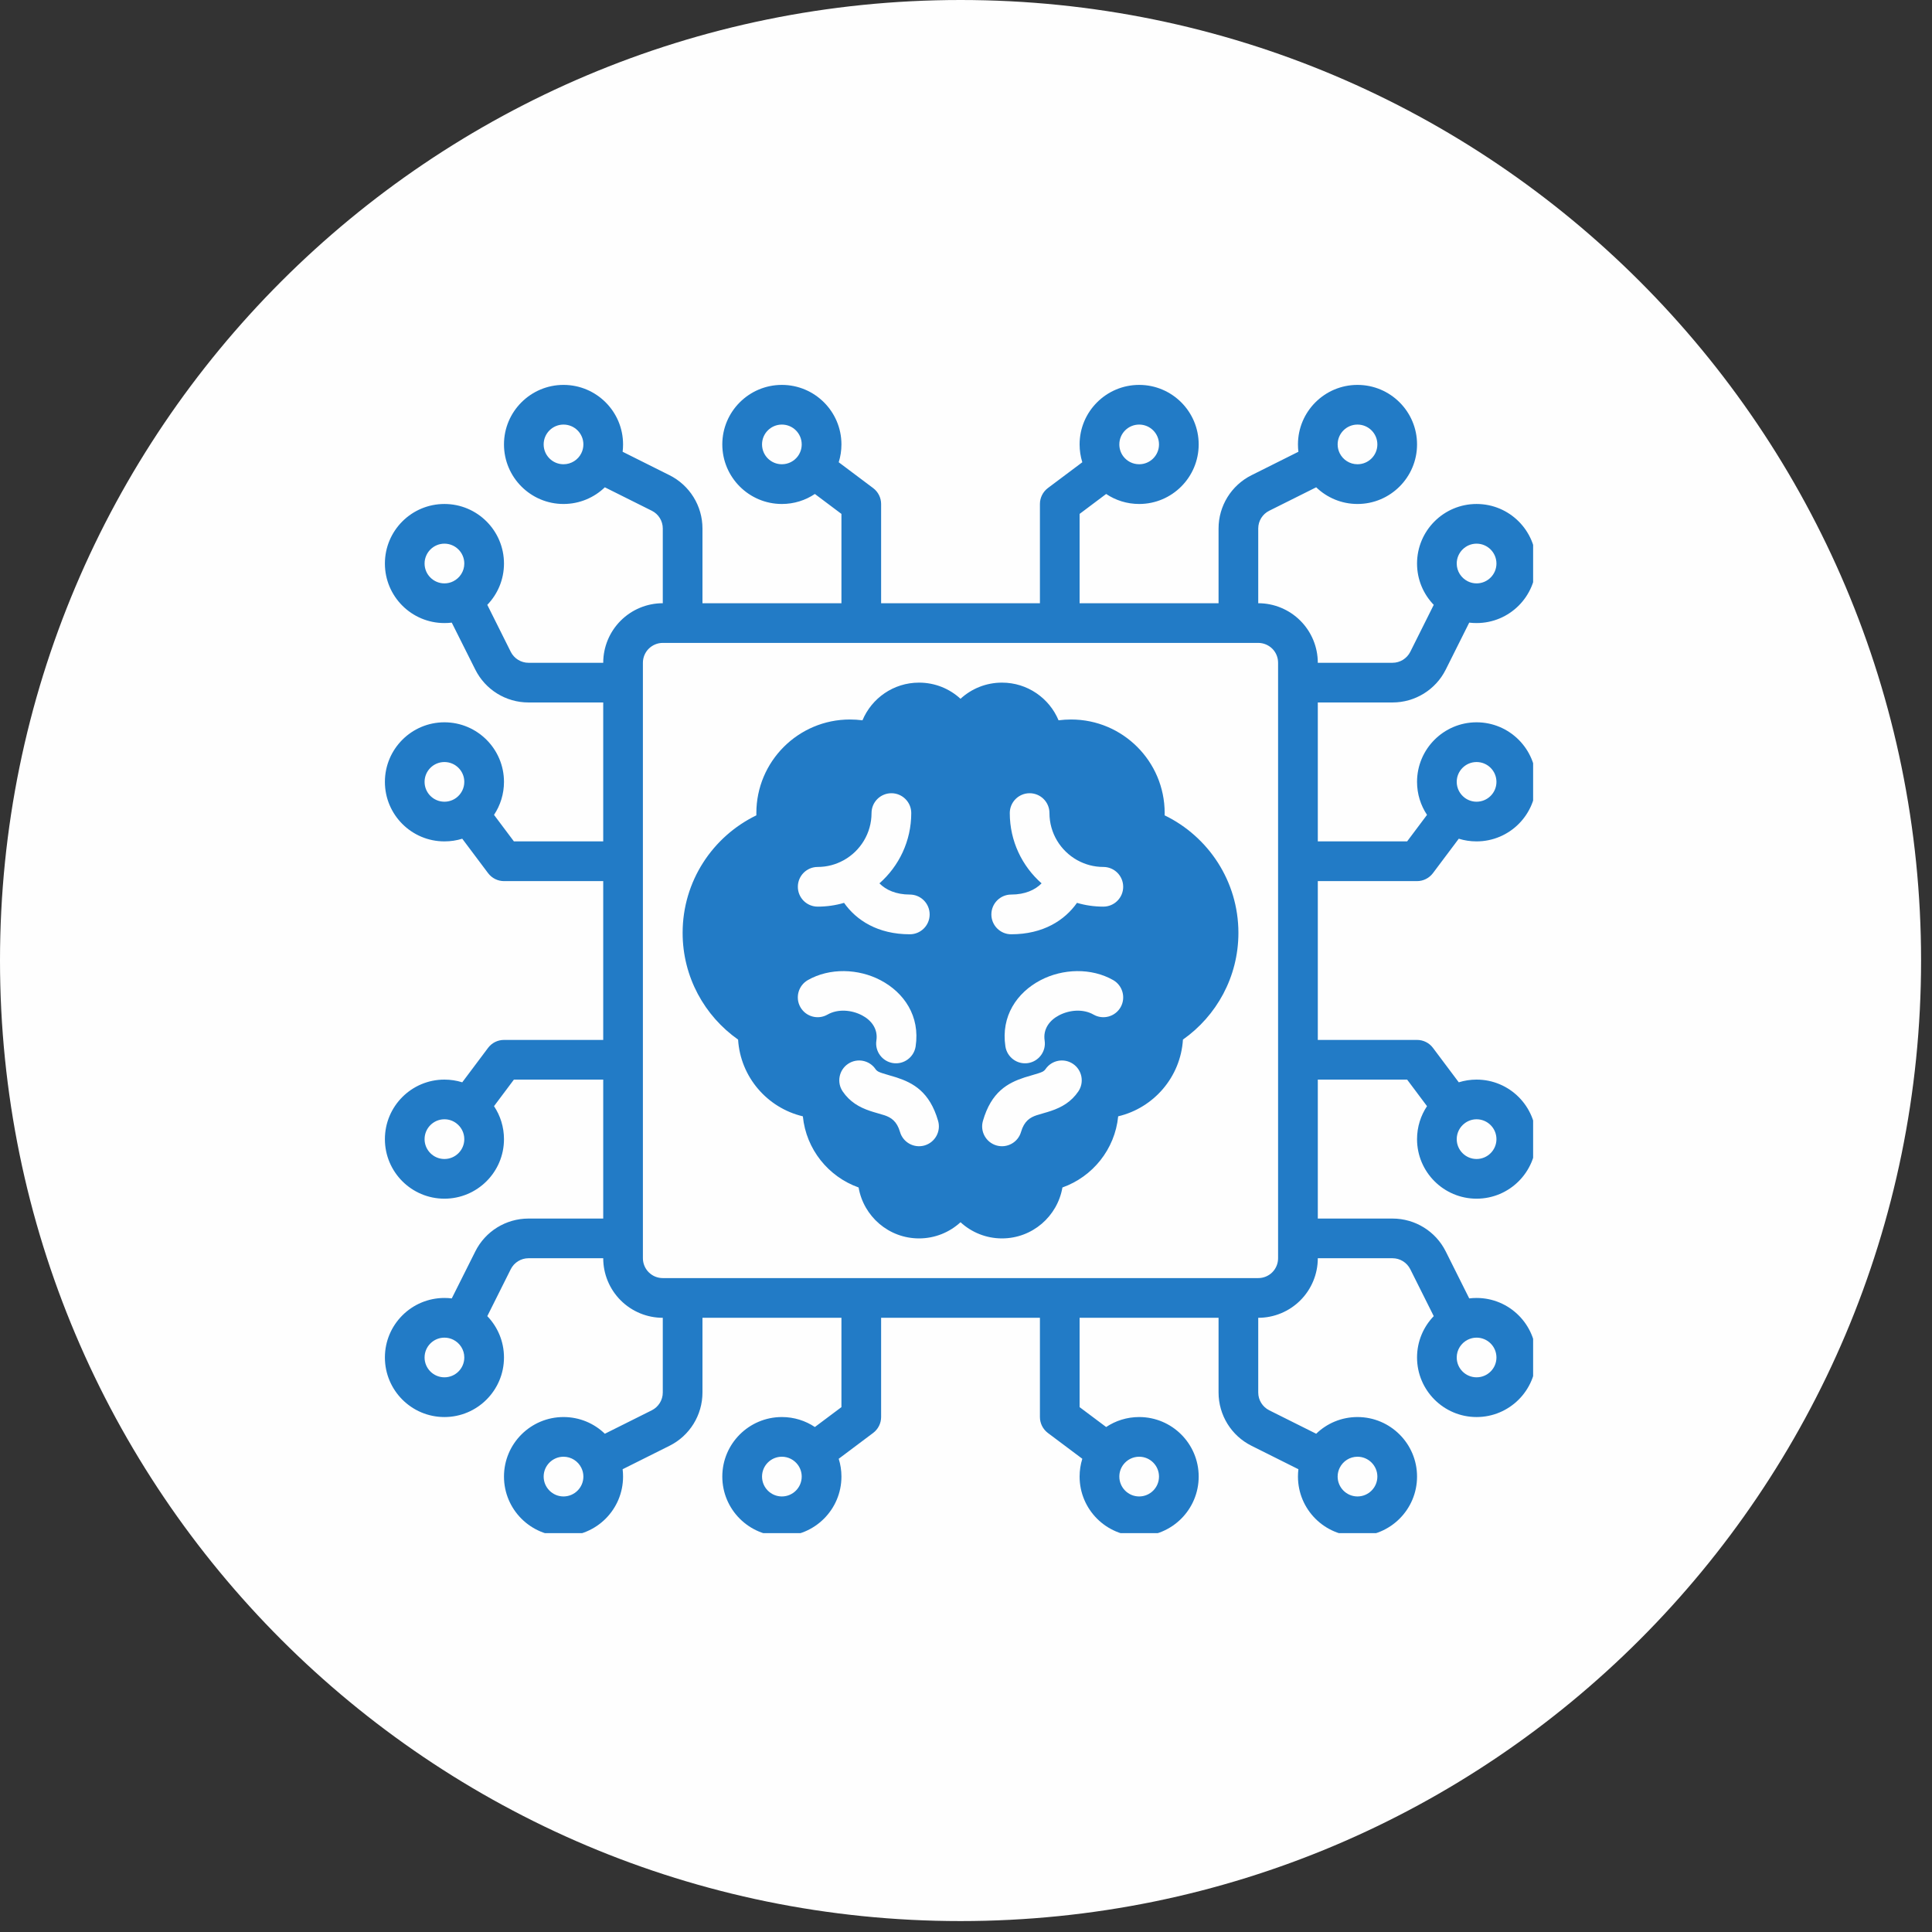 <svg xmlns="http://www.w3.org/2000/svg" xmlns:xlink="http://www.w3.org/1999/xlink" width="211" zoomAndPan="magnify" viewBox="0 0 158.25 158.25" height="211" preserveAspectRatio="xMidYMid meet" version="1.0"><rect x="0" y="0" width="158.25" height="158.25" fill="#333333" stroke="none"/><defs><clipPath id="83ad4f0fab"><path d="M 0 0 L 157.355 0 L 157.355 157.355 L 0 157.355 Z M 0 0 " clip-rule="nonzero"/></clipPath><clipPath id="0944e0b8a5"><path d="M 78.676 0 C 35.227 0 0 35.227 0 78.676 C 0 122.129 35.227 157.355 78.676 157.355 C 122.129 157.355 157.355 122.129 157.355 78.676 C 157.355 35.227 122.129 0 78.676 0 Z M 78.676 0 " clip-rule="nonzero"/></clipPath><clipPath id="913550069b"><path d="M 0 0 L 157.355 0 L 157.355 157.355 L 0 157.355 Z M 0 0 " clip-rule="nonzero"/></clipPath><clipPath id="16a2898bf2"><path d="M 78.676 0 C 35.227 0 0 35.227 0 78.676 C 0 122.129 35.227 157.355 78.676 157.355 C 122.129 157.355 157.355 122.129 157.355 78.676 C 157.355 35.227 122.129 0 78.676 0 Z M 78.676 0 " clip-rule="nonzero"/></clipPath><clipPath id="2fd4d04c37"><rect x="0" width="158" y="0" height="158"/></clipPath><clipPath id="ca7a9ee8de"><path d="M 31.523 31.523 L 125.578 31.523 L 125.578 125.578 L 31.523 125.578 Z M 31.523 31.523 " clip-rule="nonzero"/></clipPath></defs><g clip-path="url(#83ad4f0fab)"><g clip-path="url(#0944e0b8a5)"><g transform="matrix(1, 0, 0, 1, 0, 0)"><g clip-path="url(#2fd4d04c37)"><g clip-path="url(#913550069b)"><g clip-path="url(#16a2898bf2)"><path fill="#fefefe" d="M 0 0 L 157.355 0 L 157.355 157.355 L 0 157.355 Z M 0 0 " fill-opacity="1" fill-rule="nonzero"/></g></g></g></g></g></g><g clip-path="url(#ca7a9ee8de)"><path fill="#227bc6" d="M 37.004 51 C 36.809 51.023 36.605 51.035 36.402 51.035 C 33.711 51.035 31.527 48.852 31.527 46.16 C 31.527 43.465 33.711 41.281 36.402 41.281 C 39.094 41.281 41.281 43.465 41.281 46.16 C 41.281 47.473 40.762 48.664 39.914 49.543 L 41.836 53.391 C 42.113 53.941 42.676 54.289 43.289 54.289 L 49.41 54.289 C 49.41 52.996 49.926 51.754 50.84 50.84 C 51.754 49.926 52.996 49.41 54.289 49.41 L 54.289 43.289 C 54.289 42.672 53.941 42.109 53.391 41.836 L 49.543 39.914 C 48.668 40.758 47.473 41.281 46.156 41.281 C 43.469 41.281 41.281 39.094 41.281 36.402 C 41.281 33.711 43.469 31.527 46.156 31.527 C 48.852 31.527 51.035 33.711 51.035 36.402 C 51.035 36.605 51.023 36.809 51 37.004 L 54.844 38.926 C 56.496 39.754 57.539 41.441 57.539 43.289 L 57.539 49.41 L 68.922 49.41 L 68.922 42.094 L 66.746 40.461 C 65.973 40.98 65.043 41.281 64.043 41.281 C 61.352 41.281 59.164 39.094 59.164 36.402 C 59.164 33.711 61.352 31.527 64.043 31.527 C 66.734 31.527 68.922 33.711 68.922 36.402 C 68.922 36.91 68.844 37.402 68.699 37.863 L 71.52 39.98 C 71.93 40.289 72.172 40.77 72.172 41.281 L 72.172 49.41 L 85.18 49.41 L 85.18 41.281 C 85.18 40.77 85.422 40.289 85.828 39.98 L 88.652 37.863 C 88.508 37.402 88.43 36.91 88.43 36.402 C 88.43 33.711 90.617 31.527 93.309 31.527 C 96 31.527 98.184 33.711 98.184 36.402 C 98.184 39.094 96 41.281 93.309 41.281 C 92.309 41.281 91.379 40.98 90.605 40.461 L 88.43 42.094 L 88.43 49.41 L 99.812 49.41 L 99.812 43.289 C 99.812 41.441 100.855 39.754 102.508 38.926 L 106.352 37.004 C 106.328 36.809 106.316 36.605 106.316 36.402 C 106.316 33.711 108.5 31.527 111.191 31.527 C 113.883 31.527 116.07 33.711 116.07 36.402 C 116.07 39.094 113.883 41.281 111.191 41.281 C 109.879 41.281 108.684 40.758 107.809 39.914 L 103.961 41.836 C 103.41 42.109 103.062 42.672 103.062 43.289 L 103.062 49.41 C 104.355 49.41 105.598 49.926 106.512 50.84 C 107.426 51.754 107.941 52.996 107.941 54.289 L 114.059 54.289 C 114.676 54.289 115.238 53.941 115.516 53.391 L 117.438 49.543 C 116.59 48.664 116.07 47.473 116.07 46.16 C 116.07 43.465 118.258 41.281 120.945 41.281 C 123.641 41.281 125.824 43.465 125.824 46.16 C 125.824 48.852 123.641 51.035 120.945 51.035 C 120.746 51.035 120.543 51.023 120.344 51 L 118.422 54.844 C 117.598 56.496 115.91 57.539 114.059 57.539 L 107.941 57.539 L 107.941 68.918 L 115.258 68.918 L 116.887 66.746 C 116.371 65.973 116.07 65.043 116.07 64.043 C 116.07 61.352 118.258 59.164 120.945 59.164 C 123.641 59.164 125.824 61.352 125.824 64.043 C 125.824 66.734 123.641 68.918 120.945 68.918 C 120.441 68.918 119.949 68.844 119.488 68.699 L 117.371 71.52 C 117.062 71.93 116.582 72.172 116.07 72.172 L 107.941 72.172 L 107.941 85.18 L 116.07 85.18 C 116.582 85.18 117.062 85.418 117.371 85.828 L 119.488 88.652 C 119.949 88.508 120.441 88.43 120.945 88.43 C 123.641 88.43 125.824 90.613 125.824 93.309 C 125.824 96 123.641 98.184 120.945 98.184 C 118.258 98.184 116.07 96 116.07 93.309 C 116.07 92.309 116.371 91.379 116.887 90.605 L 115.258 88.43 L 107.941 88.43 L 107.941 99.812 L 114.059 99.812 C 115.91 99.812 117.598 100.855 118.422 102.508 L 120.344 106.352 C 120.543 106.328 120.746 106.316 120.945 106.316 C 123.641 106.316 125.824 108.5 125.824 111.191 C 125.824 113.883 123.641 116.07 120.945 116.07 C 118.258 116.07 116.07 113.883 116.07 111.191 C 116.07 109.879 116.59 108.684 117.438 107.805 L 115.516 103.961 C 115.238 103.41 114.676 103.062 114.059 103.062 L 107.941 103.062 C 107.941 104.355 107.426 105.598 106.512 106.512 C 105.598 107.426 104.355 107.941 103.062 107.941 L 103.062 114.059 C 103.062 114.676 103.41 115.238 103.961 115.516 L 107.809 117.438 C 108.684 116.59 109.879 116.07 111.191 116.07 C 113.883 116.07 116.07 118.254 116.07 120.945 C 116.07 123.641 113.883 125.824 111.191 125.824 C 108.5 125.824 106.316 123.641 106.316 120.945 C 106.316 120.742 106.328 120.543 106.352 120.344 L 102.508 118.422 C 100.855 117.598 99.812 115.906 99.812 114.059 L 99.812 107.941 L 88.43 107.941 L 88.43 115.258 L 90.605 116.887 C 91.379 116.371 92.309 116.07 93.309 116.07 C 96 116.07 98.184 118.254 98.184 120.945 C 98.184 123.641 96 125.824 93.309 125.824 C 90.617 125.824 88.43 123.641 88.43 120.945 C 88.43 120.438 88.508 119.949 88.652 119.488 L 85.828 117.371 C 85.422 117.062 85.18 116.582 85.18 116.07 L 85.18 107.941 L 72.172 107.941 L 72.172 116.07 C 72.172 116.582 71.93 117.062 71.52 117.371 L 68.699 119.488 C 68.844 119.949 68.922 120.438 68.922 120.945 C 68.922 123.641 66.734 125.824 64.043 125.824 C 61.352 125.824 59.164 123.641 59.164 120.945 C 59.164 118.254 61.352 116.07 64.043 116.07 C 65.043 116.07 65.973 116.371 66.746 116.887 L 68.922 115.258 L 68.922 107.941 L 57.539 107.941 L 57.539 114.059 C 57.539 115.906 56.496 117.598 54.844 118.422 L 51 120.344 C 51.023 120.543 51.035 120.742 51.035 120.945 C 51.035 123.641 48.852 125.824 46.156 125.824 C 43.469 125.824 41.281 123.641 41.281 120.945 C 41.281 118.254 43.469 116.07 46.156 116.07 C 47.473 116.07 48.668 116.59 49.543 117.438 L 53.391 115.516 C 53.941 115.238 54.289 114.676 54.289 114.059 L 54.289 107.941 C 52.996 107.941 51.754 107.426 50.84 106.512 C 49.926 105.598 49.41 104.355 49.41 103.062 L 43.289 103.062 C 42.676 103.062 42.113 103.41 41.836 103.961 L 39.914 107.805 C 40.762 108.684 41.281 109.879 41.281 111.191 C 41.281 113.883 39.094 116.07 36.402 116.07 C 33.711 116.07 31.527 113.883 31.527 111.191 C 31.527 108.5 33.711 106.316 36.402 106.316 C 36.605 106.316 36.809 106.328 37.004 106.352 L 38.93 102.508 C 39.754 100.855 41.441 99.812 43.289 99.812 L 49.41 99.812 L 49.41 88.43 L 42.094 88.43 L 40.465 90.605 C 40.98 91.379 41.281 92.309 41.281 93.309 C 41.281 96 39.094 98.184 36.402 98.184 C 33.711 98.184 31.527 96 31.527 93.309 C 31.527 90.613 33.711 88.43 36.402 88.43 C 36.91 88.43 37.402 88.508 37.863 88.652 L 39.98 85.828 C 40.289 85.418 40.77 85.18 41.281 85.18 L 49.41 85.18 L 49.41 72.172 L 41.281 72.172 C 40.77 72.172 40.289 71.93 39.98 71.52 L 37.863 68.699 C 37.402 68.844 36.91 68.918 36.402 68.918 C 33.711 68.918 31.527 66.734 31.527 64.043 C 31.527 61.352 33.711 59.164 36.402 59.164 C 39.094 59.164 41.281 61.352 41.281 64.043 C 41.281 65.043 40.98 65.973 40.465 66.746 L 42.094 68.918 L 49.41 68.918 L 49.41 57.539 L 43.289 57.539 C 41.441 57.539 39.754 56.496 38.93 54.844 Z M 103.062 52.66 L 54.289 52.66 C 53.855 52.66 53.445 52.832 53.137 53.137 C 52.832 53.441 52.66 53.855 52.66 54.289 L 52.66 103.062 C 52.66 103.492 52.832 103.906 53.137 104.211 C 53.445 104.52 53.855 104.688 54.289 104.688 L 103.062 104.688 C 103.496 104.688 103.906 104.52 104.215 104.211 C 104.52 103.906 104.688 103.492 104.688 103.062 L 104.688 54.289 C 104.688 53.855 104.52 53.441 104.215 53.137 C 103.906 52.832 103.496 52.66 103.062 52.66 Z M 55.914 76.41 C 55.914 72.176 58.379 68.516 61.953 66.785 C 61.953 66.723 61.953 66.66 61.953 66.598 C 61.953 62.367 65.387 58.934 69.617 58.934 C 69.965 58.934 70.309 58.957 70.645 59 C 71.402 57.188 73.191 55.914 75.277 55.914 C 76.59 55.914 77.781 56.414 78.676 57.238 C 79.57 56.414 80.762 55.914 82.074 55.914 C 84.16 55.914 85.949 57.188 86.707 59 C 87.043 58.957 87.387 58.934 87.734 58.934 C 91.965 58.934 95.398 62.367 95.398 66.598 C 95.398 66.66 95.398 66.723 95.395 66.785 C 98.969 68.516 101.438 72.176 101.438 76.41 C 101.438 80.023 99.641 83.219 96.895 85.152 C 96.703 88.223 94.5 90.75 91.59 91.438 C 91.324 94.141 89.496 96.387 87.023 97.266 C 86.617 99.633 84.555 101.438 82.074 101.438 C 80.762 101.438 79.57 100.934 78.676 100.113 C 77.781 100.934 76.59 101.438 75.277 101.438 C 72.797 101.438 70.734 99.633 70.328 97.266 C 67.855 96.387 66.027 94.141 65.762 91.438 C 62.852 90.75 60.648 88.223 60.457 85.152 C 57.711 83.219 55.914 80.023 55.914 76.41 Z M 69.027 89.402 C 69.602 90.246 70.375 90.695 71.254 90.992 C 71.641 91.125 72.055 91.223 72.457 91.355 C 72.973 91.531 73.461 91.824 73.719 92.715 C 73.965 93.574 74.867 94.074 75.73 93.824 C 76.59 93.574 77.09 92.672 76.84 91.812 C 76.152 89.43 74.805 88.703 73.422 88.25 C 73.043 88.129 72.66 88.035 72.301 87.914 C 72.082 87.84 71.859 87.781 71.715 87.574 C 71.211 86.832 70.199 86.641 69.457 87.145 C 68.715 87.648 68.523 88.664 69.027 89.402 Z M 91.184 80.281 C 89.391 79.258 87.043 79.336 85.227 80.289 C 83.293 81.305 81.977 83.234 82.352 85.711 C 82.488 86.598 83.316 87.211 84.203 87.078 C 85.09 86.941 85.703 86.113 85.566 85.227 C 85.422 84.27 85.992 83.559 86.738 83.168 C 87.602 82.715 88.719 82.621 89.57 83.105 C 90.348 83.551 91.344 83.281 91.789 82.5 C 92.23 81.723 91.961 80.727 91.184 80.281 Z M 88.215 73.953 C 88.902 74.156 89.625 74.262 90.375 74.262 C 91.273 74.262 92 73.535 92 72.637 C 92 71.738 91.273 71.012 90.375 71.012 C 89.609 71.012 88.891 70.816 88.262 70.469 C 88.246 70.465 88.234 70.457 88.223 70.449 C 86.875 69.691 85.961 68.25 85.961 66.598 C 85.961 65.699 85.234 64.973 84.336 64.973 C 83.441 64.973 82.711 65.699 82.711 66.598 C 82.711 68.891 83.719 70.949 85.316 72.355 C 84.789 72.895 83.953 73.273 82.828 73.273 C 81.93 73.273 81.203 74.004 81.203 74.902 C 81.203 75.797 81.93 76.527 82.828 76.527 C 85.453 76.527 87.215 75.375 88.215 73.953 Z M 69.137 73.953 C 70.137 75.375 71.898 76.527 74.523 76.527 C 75.422 76.527 76.148 75.797 76.148 74.902 C 76.148 74.004 75.422 73.273 74.523 73.273 C 73.398 73.273 72.562 72.895 72.035 72.355 C 73.633 70.949 74.641 68.891 74.641 66.598 C 74.641 65.699 73.91 64.973 73.016 64.973 C 72.117 64.973 71.387 65.699 71.387 66.598 C 71.387 68.25 70.477 69.691 69.129 70.449 C 69.117 70.457 69.102 70.465 69.09 70.469 C 68.461 70.816 67.742 71.012 66.977 71.012 C 66.078 71.012 65.352 71.738 65.352 72.637 C 65.352 73.535 66.078 74.262 66.977 74.262 C 67.727 74.262 68.449 74.156 69.137 73.953 Z M 85.637 87.574 C 85.492 87.781 85.27 87.84 85.051 87.914 C 84.691 88.035 84.309 88.129 83.93 88.25 C 82.543 88.703 81.199 89.43 80.512 91.812 C 80.262 92.672 80.758 93.574 81.621 93.824 C 82.484 94.074 83.387 93.574 83.633 92.715 C 83.891 91.824 84.379 91.531 84.895 91.355 C 85.297 91.223 85.711 91.125 86.094 90.992 C 86.977 90.695 87.75 90.246 88.324 89.402 C 88.828 88.664 88.637 87.648 87.895 87.145 C 87.152 86.641 86.141 86.832 85.637 87.574 Z M 67.781 83.105 C 68.633 82.621 69.75 82.715 70.613 83.168 C 71.359 83.559 71.93 84.27 71.785 85.227 C 71.648 86.113 72.262 86.941 73.148 87.078 C 74.035 87.211 74.863 86.598 75 85.711 C 75.375 83.234 74.059 81.305 72.125 80.289 C 70.309 79.336 67.961 79.258 66.168 80.281 C 65.391 80.727 65.117 81.723 65.562 82.5 C 66.008 83.281 67.004 83.551 67.781 83.105 Z M 65.344 119.973 C 65.047 119.578 64.574 119.32 64.043 119.32 C 63.145 119.32 62.418 120.051 62.418 120.945 C 62.418 121.844 63.145 122.574 64.043 122.574 C 64.941 122.574 65.668 121.844 65.668 120.945 C 65.668 120.582 65.547 120.246 65.344 119.973 Z M 119.973 65.344 C 120.246 65.547 120.582 65.668 120.945 65.668 C 121.844 65.668 122.574 64.941 122.574 64.043 C 122.574 63.145 121.844 62.418 120.945 62.418 C 120.051 62.418 119.32 63.145 119.32 64.043 C 119.32 64.574 119.578 65.047 119.973 65.344 Z M 120.223 47.613 C 120.441 47.723 120.688 47.785 120.945 47.785 C 121.844 47.785 122.574 47.055 122.574 46.16 C 122.574 45.262 121.844 44.531 120.945 44.531 C 120.051 44.531 119.32 45.262 119.32 46.16 C 119.32 46.793 119.688 47.344 120.223 47.613 Z M 37.129 109.738 C 36.91 109.629 36.664 109.566 36.402 109.566 C 35.508 109.566 34.777 110.293 34.777 111.191 C 34.777 112.09 35.508 112.816 36.402 112.816 C 37.301 112.816 38.031 112.09 38.031 111.191 C 38.031 110.555 37.664 110.004 37.129 109.738 Z M 37.379 92.008 C 37.105 91.801 36.77 91.68 36.402 91.68 C 35.508 91.68 34.777 92.41 34.777 93.309 C 34.777 94.203 35.508 94.934 36.402 94.934 C 37.301 94.934 38.031 94.203 38.031 93.309 C 38.031 92.777 37.773 92.305 37.379 92.008 Z M 109.738 37.129 C 110.004 37.66 110.555 38.027 111.191 38.027 C 112.09 38.027 112.82 37.301 112.82 36.402 C 112.82 35.504 112.09 34.777 111.191 34.777 C 110.297 34.777 109.566 35.504 109.566 36.402 C 109.566 36.664 109.629 36.91 109.738 37.129 Z M 37.379 65.344 C 37.773 65.047 38.031 64.574 38.031 64.043 C 38.031 63.145 37.301 62.418 36.402 62.418 C 35.508 62.418 34.777 63.145 34.777 64.043 C 34.777 64.941 35.508 65.668 36.402 65.668 C 36.77 65.668 37.105 65.547 37.379 65.344 Z M 47.613 120.223 C 47.348 119.688 46.793 119.32 46.156 119.32 C 45.262 119.32 44.531 120.051 44.531 120.945 C 44.531 121.844 45.262 122.574 46.156 122.574 C 47.055 122.574 47.785 121.844 47.785 120.945 C 47.785 120.688 47.723 120.438 47.613 120.223 Z M 47.613 37.129 C 47.723 36.91 47.785 36.664 47.785 36.402 C 47.785 35.504 47.055 34.777 46.156 34.777 C 45.262 34.777 44.531 35.504 44.531 36.402 C 44.531 37.301 45.262 38.027 46.156 38.027 C 46.793 38.027 47.348 37.66 47.613 37.129 Z M 65.344 37.379 C 65.547 37.105 65.668 36.77 65.668 36.402 C 65.668 35.504 64.941 34.777 64.043 34.777 C 63.145 34.777 62.418 35.504 62.418 36.402 C 62.418 37.301 63.145 38.027 64.043 38.027 C 64.574 38.027 65.047 37.773 65.344 37.379 Z M 92.008 119.973 C 91.805 120.246 91.684 120.582 91.684 120.945 C 91.684 121.844 92.41 122.574 93.309 122.574 C 94.207 122.574 94.934 121.844 94.934 120.945 C 94.934 120.051 94.207 119.32 93.309 119.32 C 92.777 119.32 92.305 119.578 92.008 119.973 Z M 109.738 120.223 C 109.629 120.438 109.566 120.688 109.566 120.945 C 109.566 121.844 110.297 122.574 111.191 122.574 C 112.09 122.574 112.82 121.844 112.82 120.945 C 112.82 120.051 112.09 119.32 111.191 119.32 C 110.555 119.32 110.004 119.688 109.738 120.223 Z M 92.008 37.379 C 92.305 37.773 92.777 38.027 93.309 38.027 C 94.207 38.027 94.934 37.301 94.934 36.402 C 94.934 35.504 94.207 34.777 93.309 34.777 C 92.41 34.777 91.684 35.504 91.684 36.402 C 91.684 36.77 91.805 37.105 92.008 37.379 Z M 37.129 47.613 C 37.664 47.344 38.031 46.793 38.031 46.16 C 38.031 45.262 37.301 44.531 36.402 44.531 C 35.508 44.531 34.777 45.262 34.777 46.16 C 34.777 47.055 35.508 47.785 36.402 47.785 C 36.664 47.785 36.91 47.723 37.129 47.613 Z M 119.973 92.008 C 119.578 92.305 119.32 92.777 119.32 93.309 C 119.32 94.203 120.051 94.934 120.945 94.934 C 121.844 94.934 122.574 94.203 122.574 93.309 C 122.574 92.41 121.844 91.68 120.945 91.68 C 120.582 91.68 120.242 91.805 119.973 92.008 Z M 120.223 109.738 C 119.688 110.004 119.32 110.555 119.32 111.191 C 119.32 112.09 120.051 112.816 120.945 112.816 C 121.844 112.816 122.574 112.09 122.574 111.191 C 122.574 110.293 121.844 109.566 120.945 109.566 C 120.688 109.566 120.441 109.629 120.223 109.738 Z M 120.223 109.738 " fill-opacity="1" fill-rule="evenodd"/></g></svg>